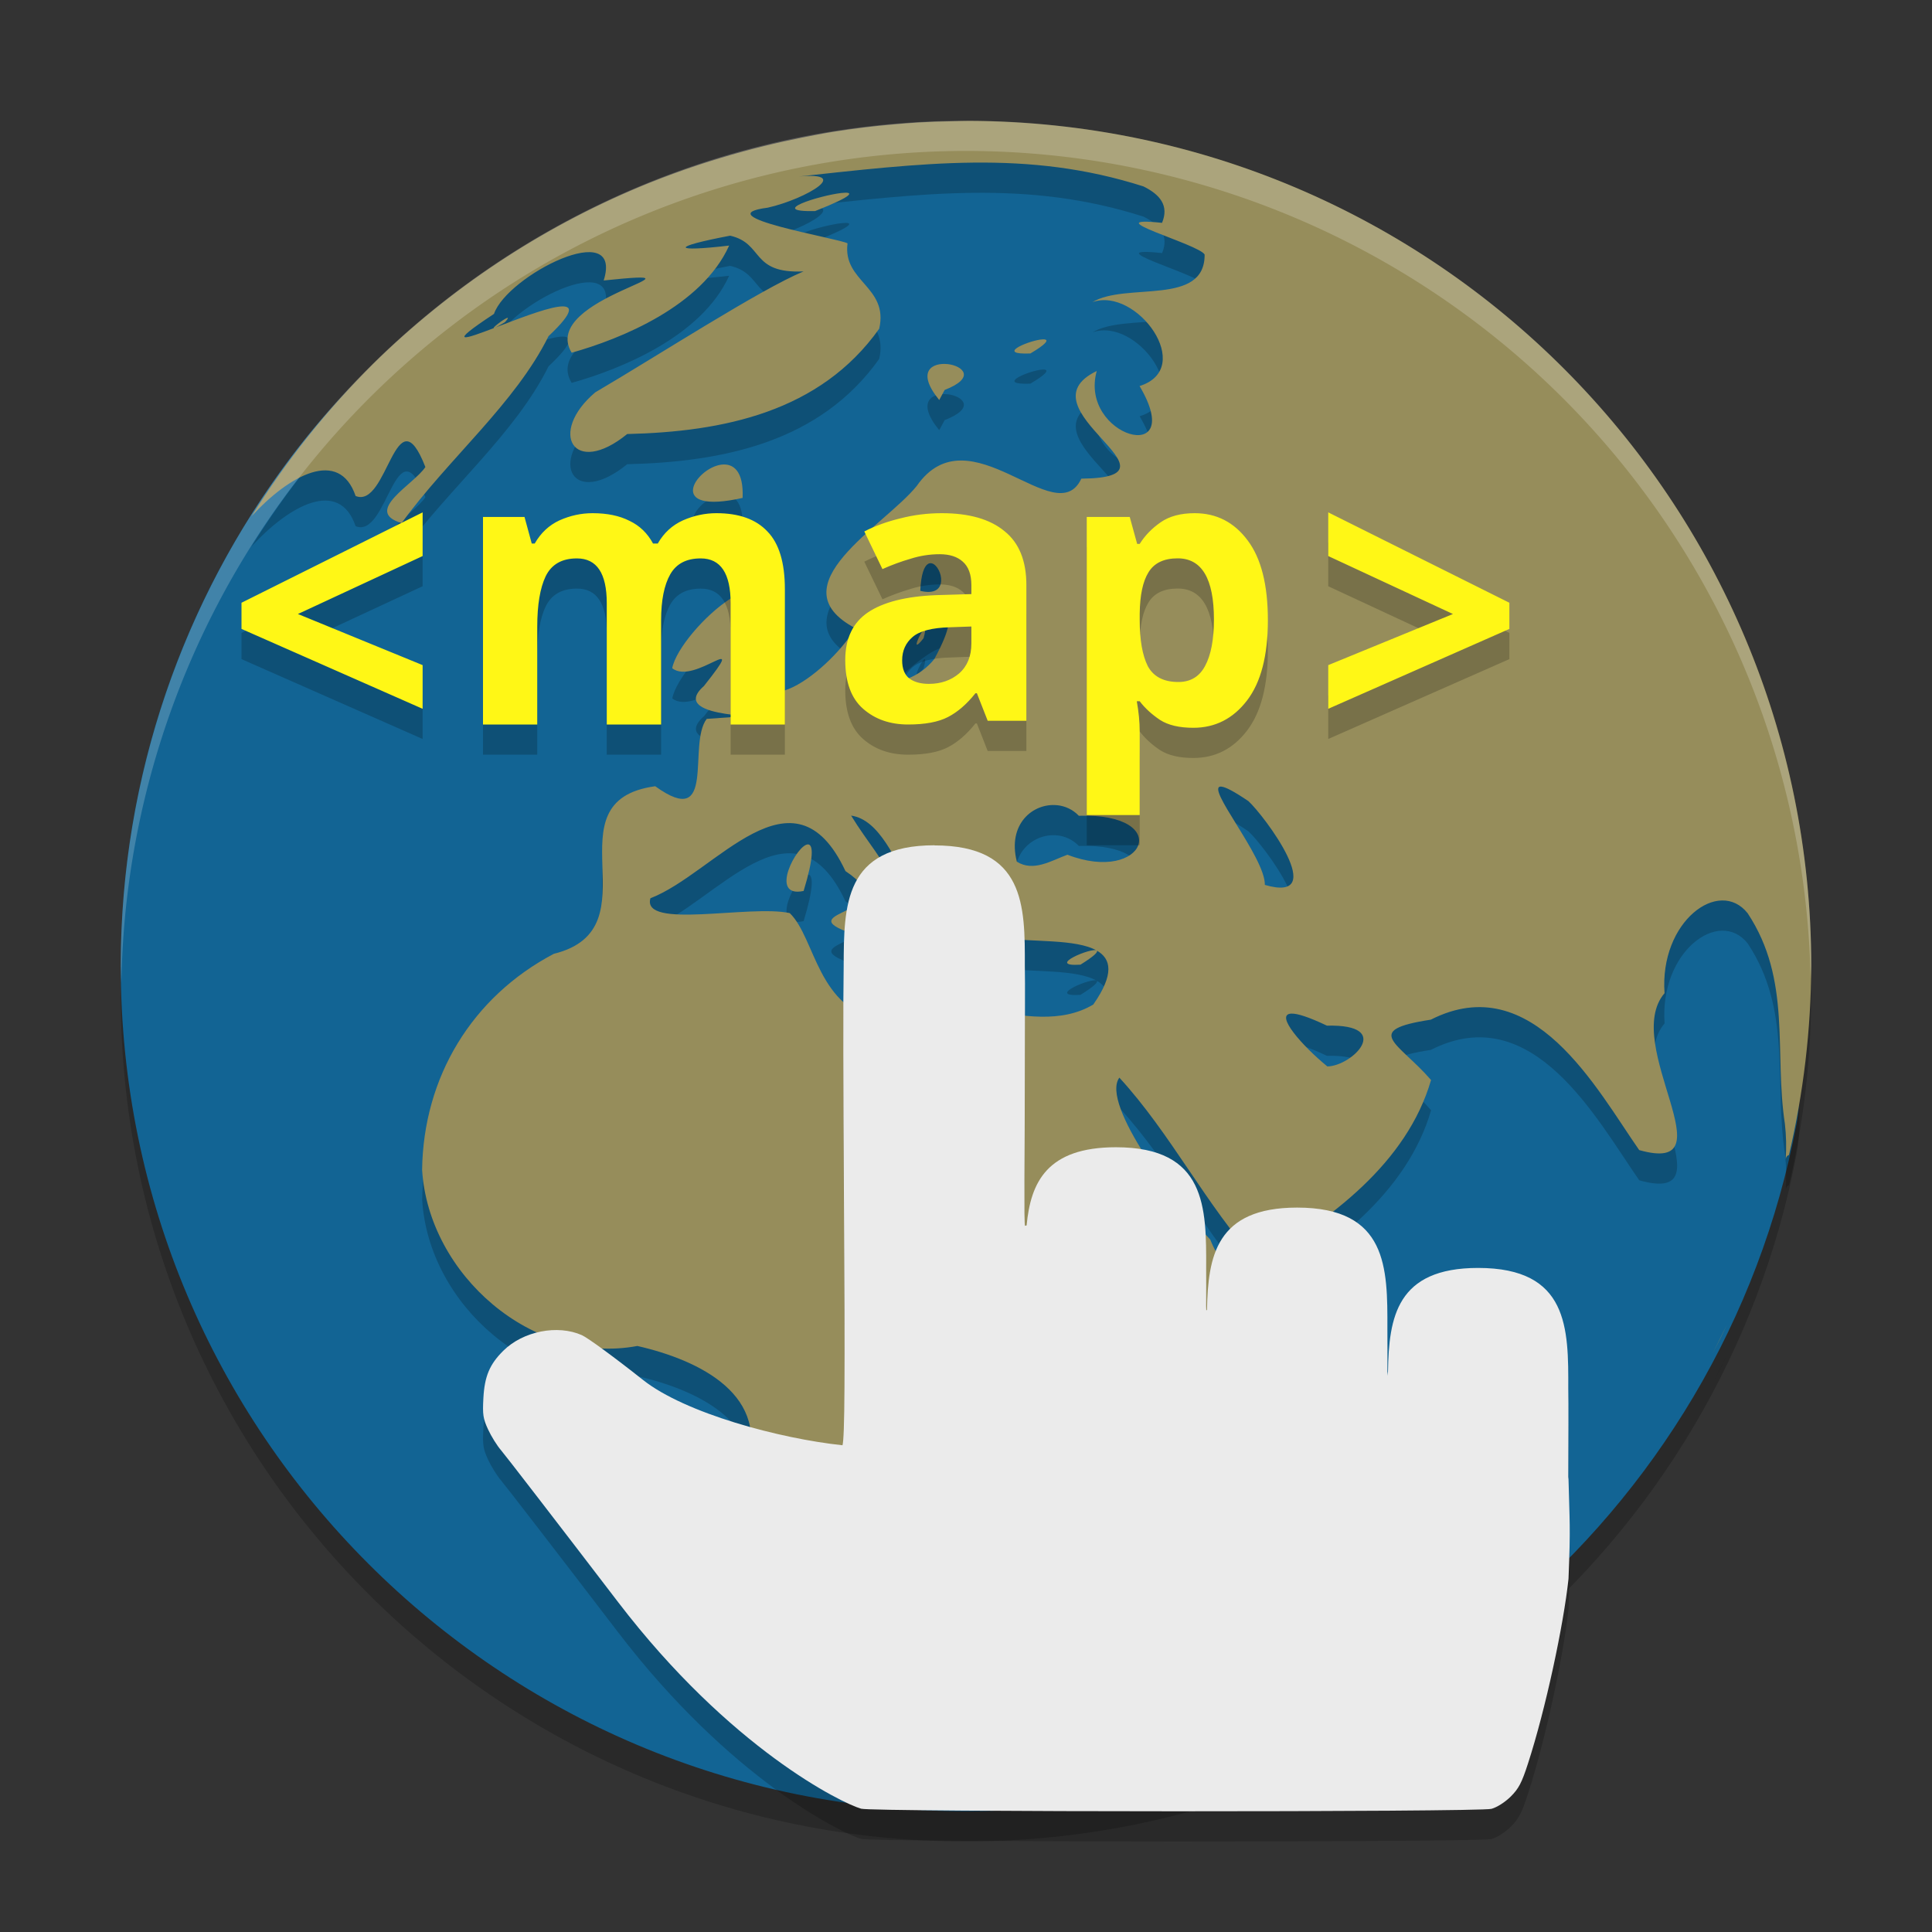 <svg xmlns="http://www.w3.org/2000/svg" width="64" height="64" version="1.1">
 <rect width="100%" height="100%" fill="#333333" stroke="none"/>
 <path style="opacity:0.2" d="m 59.27,32.735 c 0,1.787 0.563,3.799 0.243,5.493 C 57.064,51.193 45.677,61 32,61 16.536,61 4,48.464 4,33 4,26.686 6.09,20.86 9.616,16.176 14.726,9.389 22.85,5.73 32,5.73 c 15.464,0 27.27,11.541 27.27,27.005 z"/>
 <path style="fill:#126494" d="m 59.27,31.735 c 0,1.787 0.563,3.799 0.243,5.493 C 57.064,50.193 45.677,60 32,60 16.536,60 4,47.464 4,32 4,25.686 6.09,19.86 9.616,15.176 14.726,8.389 22.85,4.73 32,4.73 c 15.464,0 27.27,11.541 27.27,27.005 z"/>
 <path style="opacity:0.2" d="m 32.096,5.005 c -0.177,7.94e-5 -0.354,0.008 -0.53,0.011 -0.383,0.006 -0.766,0.019 -1.148,0.041 -0.27,0.016 -0.542,0.039 -0.812,0.063 -0.66,0.057 -1.317,0.137 -1.971,0.241 -0.364,0.058 -0.726,0.13 -1.088,0.202 -0.43,0.086 -0.857,0.181 -1.282,0.287 -0.464,0.115 -0.925,0.241 -1.386,0.38 C 23.355,6.387 22.839,6.558 22.329,6.745 22.052,6.845 21.775,6.952 21.5,7.062 18.194,8.397 15.173,10.352 12.6,12.82 c -0.074,0.072 -0.148,0.144 -0.221,0.216 -1.541,1.527 -2.899,3.227 -4.047,5.067 1.258,-1.373 2.906,-2.264 3.448,-0.673 1.067,0.441 1.325,-3.48 2.311,-0.96 -0.364,0.568 -2.088,1.47 -0.787,1.857 1.569,-2.152 3.765,-3.965 4.867,-6.191 1.792,-1.691 -0.389,-0.808 -1.788,-0.276 -0.974,0.371 -1.64,0.607 -0.019,-0.462 0.435,-1.27 4.3,-3.227 3.634,-1.107 4.041,-0.419 -2.175,0.562 -1.061,2.393 1.628,-0.456 4.31,-1.539 5.217,-3.549 -1.883,0.22 -1.964,0.051 0.033,-0.328 1.125,0.257 0.666,1.263 2.431,1.184 -1.443,0.601 -4.795,2.77 -6.899,4.006 -1.574,1.33 -0.723,2.829 1.058,1.381 3.172,-0.076 6.384,-0.723 8.348,-3.489 0.321,-1.397 -1.216,-1.554 -1.047,-2.827 -0.293,-0.165 -4.769,-0.906 -2.641,-1.181 1.253,-0.281 2.991,-1.284 0.76,-1.004 4.405,-0.476 7.838,-0.928 11.683,0.299 0.543,0.268 0.855,0.631 0.616,1.207 -2.277,-0.238 1.223,0.706 1.411,1.05 0.011,1.726 -2.602,0.904 -3.719,1.578 1.461,-0.528 3.445,2.189 1.564,2.778 1.602,2.717 -2.021,1.666 -1.419,-0.498 -2.602,1.254 3.207,3.533 -0.511,3.566 -0.841,1.805 -3.706,-2.271 -5.455,0.246 -1.061,1.315 -4.7,3.303 -2.029,4.709 -0.975,1.593 -3.882,3.652 -3.082,0.361 0.897,-3.57 -2.744,-0.31 -2.986,0.963 0.735,0.593 2.604,-1.371 1.05,0.591 -1.384,1.217 3.227,0.869 0.093,1.088 -0.648,0.846 0.349,3.714 -1.706,2.231 -3.603,0.491 0.057,4.71 -3.358,5.551 -2.718,1.429 -4.323,4.09 -4.364,7.156 0.213,3.462 3.654,6.486 7.131,5.835 2.091,0.478 4.466,1.655 3.582,4.104 3.442,1.309 0.419,5.326 2.764,7.235 1.664,3.936 7.585,3.12 9.499,-0.167 1.587,-1.948 4.089,-2.973 2.754,-5.945 1.078,-2.944 5.142,-4.792 5.015,-8.239 -1.614,-0.281 -3.637,2.007 -4.635,-0.509 -1.099,-1.161 -3.652,-4.487 -3.013,-5.368 1.72,1.876 2.859,4.209 4.572,6.092 2.417,-1.382 4.957,-3.265 5.753,-6.013 -1.062,-1.234 -2.322,-1.644 -0.008,-1.999 3.385,-1.72 5.506,2.321 6.904,4.32 3.054,0.86 -0.618,-3.492 0.839,-5.198 -0.171,-2.377 1.809,-3.84 2.754,-2.647 1.468,2.224 0.868,4.582 1.233,6.975 0.045,0.391 0.053,0.779 0.027,1.165 0.019,-0.08 0.056,-0.122 0.107,-0.131 C 59.743,37.211 59.991,35.109 60,33 59.997,17.575 47.52,5.058 32.096,5.005 Z M 16.381,11.861 c 0.045,-0.015 0.152,-0.07 0.347,-0.189 0.119,-0.133 0.114,-0.159 0.055,-0.134 -0.133,0.055 -0.538,0.369 -0.402,0.323 z M 27.871,7.393 c -0.707,0.08 -2.497,0.634 -0.87,0.599 1.327,-0.523 1.294,-0.647 0.87,-0.599 z m 6.751,4.854 c -0.036,-0.009 -0.094,-0.007 -0.164,0.003 -0.465,0.068 -1.47,0.505 -0.325,0.459 0.517,-0.306 0.599,-0.434 0.489,-0.462 z m -3.227,0.815 c -0.502,-0.057 -1.068,0.228 -0.282,1.189 l 0.18,-0.334 c 1.043,-0.402 0.603,-0.799 0.101,-0.856 z m -7.498,3.33 c -0.855,0.108 -1.884,1.682 0.703,1.102 0.039,-0.897 -0.314,-1.151 -0.703,-1.102 z m 6.984,3.273 c 0.328,0.109 0.594,1.146 -0.396,0.908 0.025,-0.559 0.132,-0.815 0.254,-0.891 0.046,-0.029 0.095,-0.032 0.142,-0.016 z m 0.328,1.796 c 0.296,-0.046 0.321,0.294 -0.254,1.364 -0.44,0.558 -1.323,1.043 -1.974,0.492 0.486,-0.632 1.735,-1.78 2.229,-1.857 z m -0.588,0.377 c -0.109,0.05 -0.502,0.907 -0.027,0.304 0.069,-0.247 0.064,-0.32 0.027,-0.304 z m 9.841,5.22 c 0.137,0.013 0.417,0.158 0.894,0.481 0.505,0.46 2.732,3.411 0.544,2.775 0.019,-0.916 -2.033,-3.314 -1.438,-3.257 z m -5.441,0.615 c 0.263,0.028 0.517,0.141 0.716,0.35 3.179,-0.095 2.192,2.283 -0.377,1.291 -0.528,0.192 -1.126,0.578 -1.676,0.23 -0.32,-1.257 0.547,-1.953 1.337,-1.87 z m -6.825,0.345 c 1.867,0.265 2.156,5.309 4.424,3.913 -1.106,-2.417 0.005,-1.343 0.675,0.142 0.873,0.145 2.349,0.02 3.041,0.418 0.469,0.27 0.587,0.773 -0.12,1.786 -2.13,1.262 -5.126,-0.981 -6.978,0.528 -2.17,-0.346 -2.215,-2.722 -3.076,-3.557 -1.322,-0.289 -4.916,0.553 -4.616,-0.492 2.15,-0.825 4.738,-4.583 6.461,-0.9 2.145,1.431 -2.045,1.306 0.232,2.073 2.368,-1.311 1.034,-2.144 -0.044,-3.91 z m 8.14,4.473 c -0.12,-0.136 -1.75,0.541 -0.544,0.465 0.456,-0.284 0.584,-0.419 0.544,-0.465 z m -9.565,-3.519 c -0.359,-0.024 -1.331,1.794 -0.15,1.542 0.348,-1.141 0.314,-1.531 0.15,-1.542 z m 16.012,5.605 c 0.196,-0.005 0.565,0.11 1.173,0.399 2.24,-0.053 0.835,1.34 0.014,1.351 -0.8,-0.652 -1.775,-1.736 -1.187,-1.75 z m 14.424,10.309 c -0.166,0.32 -0.311,0.633 -0.473,0.949 0.165,-0.314 0.321,-0.631 0.473,-0.949 z m -13.699,7.736 c -0.26,0.034 -0.663,0.267 -1.247,0.787 -0.766,0.338 -2.786,3.747 -0.634,3.043 1.421,-0.363 3.006,-3.977 1.881,-3.831 z"/>
 <path style="fill:#968d5b" d="m 32.096,4.005 c -0.177,7.94e-5 -0.354,0.008 -0.53,0.011 -0.383,0.006 -0.766,0.019 -1.148,0.041 -0.27,0.016 -0.542,0.039 -0.812,0.063 -0.66,0.057 -1.317,0.137 -1.971,0.241 -0.364,0.058 -0.726,0.13 -1.088,0.202 -0.43,0.086 -0.857,0.181 -1.282,0.287 -0.464,0.115 -0.925,0.241 -1.386,0.38 C 23.355,5.387 22.839,5.558 22.329,5.745 22.052,5.845 21.775,5.952 21.5,6.062 18.194,7.397 15.173,9.352 12.6,11.82 c -0.074,0.072 -0.148,0.144 -0.221,0.216 -1.541,1.527 -2.899,3.227 -4.047,5.067 1.258,-1.373 2.906,-2.264 3.448,-0.673 1.067,0.441 1.325,-3.48 2.311,-0.96 -0.364,0.568 -2.088,1.47 -0.787,1.857 1.569,-2.152 3.765,-3.965 4.867,-6.191 1.792,-1.691 -0.389,-0.808 -1.788,-0.276 -0.974,0.371 -1.64,0.607 -0.019,-0.462 0.435,-1.27 4.3,-3.227 3.634,-1.107 4.041,-0.419 -2.175,0.562 -1.061,2.393 1.628,-0.456 4.31,-1.539 5.217,-3.549 -1.883,0.22 -1.964,0.051 0.033,-0.328 1.125,0.257 0.666,1.263 2.431,1.184 -1.443,0.601 -4.795,2.77 -6.899,4.006 -1.574,1.33 -0.723,2.829 1.058,1.381 3.172,-0.076 6.384,-0.723 8.348,-3.489 C 29.444,9.491 27.907,9.334 28.076,8.061 27.783,7.895 23.307,7.154 25.435,6.879 26.688,6.599 28.426,5.596 26.195,5.876 30.6,5.4 34.033,4.948 37.878,6.175 c 0.543,0.268 0.855,0.631 0.616,1.207 -2.277,-0.238 1.223,0.706 1.411,1.05 0.011,1.726 -2.602,0.904 -3.719,1.578 1.461,-0.528 3.445,2.189 1.564,2.778 1.602,2.717 -2.021,1.666 -1.419,-0.498 -2.602,1.254 3.207,3.533 -0.511,3.566 -0.841,1.805 -3.706,-2.271 -5.455,0.246 -1.061,1.315 -4.7,3.303 -2.029,4.709 -0.975,1.593 -3.882,3.652 -3.082,0.361 0.897,-3.57 -2.744,-0.31 -2.986,0.963 0.735,0.593 2.604,-1.371 1.05,0.591 -1.384,1.217 3.227,0.869 0.093,1.088 -0.648,0.846 0.349,3.714 -1.706,2.231 -3.603,0.491 0.057,4.71 -3.358,5.551 -2.718,1.429 -4.323,4.09 -4.364,7.156 0.213,3.462 3.654,6.486 7.131,5.835 2.091,0.478 4.466,1.655 3.582,4.104 3.442,1.309 0.419,5.326 2.764,7.235 1.664,3.936 7.585,3.12 9.499,-0.167 1.587,-1.948 4.089,-2.973 2.754,-5.945 1.078,-2.944 5.142,-4.792 5.015,-8.239 -1.614,-0.281 -3.637,2.007 -4.635,-0.509 -1.099,-1.161 -3.652,-4.487 -3.013,-5.368 1.72,1.876 2.859,4.209 4.572,6.092 2.417,-1.382 4.957,-3.265 5.753,-6.013 -1.062,-1.234 -2.322,-1.644 -0.008,-1.999 3.385,-1.72 5.506,2.321 6.904,4.32 3.054,0.86 -0.618,-3.492 0.839,-5.198 -0.171,-2.377 1.809,-3.84 2.754,-2.647 1.468,2.224 0.868,4.582 1.233,6.975 0.045,0.391 0.053,0.779 0.027,1.165 0.019,-0.08 0.056,-0.122 0.107,-0.131 C 59.743,36.211 59.991,34.109 60,32 59.997,16.575 47.52,4.058 32.096,4.005 Z M 16.381,10.861 c 0.045,-0.015 0.152,-0.07 0.347,-0.189 0.119,-0.133 0.114,-0.159 0.055,-0.134 -0.133,0.055 -0.538,0.369 -0.402,0.323 z M 27.871,6.393 c -0.707,0.08 -2.497,0.634 -0.87,0.599 1.327,-0.523 1.294,-0.647 0.87,-0.599 z m 6.751,4.854 c -0.036,-0.009 -0.094,-0.007 -0.164,0.003 -0.465,0.068 -1.47,0.505 -0.325,0.459 0.517,-0.306 0.599,-0.434 0.489,-0.462 z m -3.227,0.815 c -0.502,-0.057 -1.068,0.228 -0.282,1.189 l 0.18,-0.334 c 1.043,-0.402 0.603,-0.799 0.101,-0.856 z m -7.498,3.33 c -0.855,0.108 -1.884,1.682 0.703,1.102 0.039,-0.897 -0.314,-1.151 -0.703,-1.102 z m 6.984,3.273 c 0.328,0.109 0.594,1.146 -0.396,0.908 0.025,-0.559 0.132,-0.815 0.254,-0.891 0.046,-0.029 0.095,-0.032 0.142,-0.016 z m 0.328,1.796 c 0.296,-0.046 0.321,0.294 -0.254,1.364 -0.44,0.558 -1.323,1.043 -1.974,0.492 0.486,-0.632 1.735,-1.78 2.229,-1.857 z m -0.588,0.377 c -0.109,0.05 -0.502,0.907 -0.027,0.304 0.069,-0.247 0.064,-0.32 0.027,-0.304 z m 9.841,5.22 c 0.137,0.013 0.417,0.158 0.894,0.481 0.505,0.46 2.732,3.411 0.544,2.775 0.019,-0.916 -2.033,-3.314 -1.438,-3.257 z m -5.441,0.615 c 0.263,0.028 0.517,0.141 0.716,0.35 3.179,-0.095 2.192,2.283 -0.377,1.291 -0.528,0.192 -1.126,0.578 -1.676,0.23 -0.32,-1.257 0.547,-1.953 1.337,-1.87 z m -6.825,0.345 c 1.867,0.265 2.156,5.309 4.424,3.913 -1.106,-2.417 0.005,-1.343 0.675,0.142 0.873,0.145 2.349,0.02 3.041,0.418 0.469,0.27 0.587,0.773 -0.12,1.786 -2.13,1.262 -5.126,-0.981 -6.978,0.528 -2.17,-0.346 -2.215,-2.722 -3.076,-3.557 -1.322,-0.289 -4.916,0.553 -4.616,-0.492 2.15,-0.825 4.738,-4.583 6.461,-0.9 2.145,1.431 -2.045,1.306 0.232,2.073 2.368,-1.311 1.034,-2.144 -0.044,-3.91 z m 8.14,4.473 c -0.12,-0.136 -1.75,0.541 -0.544,0.465 0.456,-0.284 0.584,-0.419 0.544,-0.465 z m -9.565,-3.519 c -0.359,-0.024 -1.331,1.794 -0.15,1.542 0.348,-1.141 0.314,-1.531 0.15,-1.542 z m 16.012,5.605 c 0.196,-0.005 0.565,0.11 1.173,0.399 2.24,-0.053 0.835,1.34 0.014,1.351 -0.8,-0.652 -1.775,-1.736 -1.187,-1.75 z m 14.424,10.309 c -0.166,0.32 -0.311,0.633 -0.473,0.949 0.165,-0.314 0.321,-0.631 0.473,-0.949 z m -13.699,7.736 c -0.26,0.034 -0.663,0.267 -1.247,0.787 -0.766,0.338 -2.786,3.747 -0.634,3.043 1.421,-0.363 3.006,-3.977 1.881,-3.831 z"/>
 <path style="opacity:0.2" d="m 14,17.973 -6,2.994 v 0.867 l 6,2.646 V 23.033 L 9.869,21.34 14,19.42 Z m 30,0 v 1.447 L 48.131,21.34 44,23.033 v 1.447 l 6,-2.646 V 20.967 Z M 19.631,18 c -0.378,0 -0.744,0.079 -1.098,0.238 -0.346,0.159 -0.619,0.415 -0.82,0.768 h -0.098 L 17.375,18.125 H 16 V 25 h 1.797 v -3.234 c 0,-0.73 0.094,-1.29 0.279,-1.676 0.193,-0.394 0.537,-0.592 1.035,-0.592 0.659,0 0.988,0.494 0.988,1.484 V 25 h 1.801 v -3.451 c 0,-0.663 0.102,-1.171 0.303,-1.523 0.201,-0.353 0.535,-0.527 1.01,-0.527 0.659,0 0.99,0.494 0.99,1.484 V 25 H 26 V 20.518 C 26,19.636 25.806,18.998 25.42,18.604 25.042,18.201 24.48,18 23.732,18 c -0.378,0 -0.747,0.079 -1.109,0.238 -0.354,0.159 -0.633,0.415 -0.834,0.768 h -0.156 C 21.448,18.662 21.187,18.411 20.85,18.252 20.52,18.084 20.113,18 19.631,18 Z m 11.57,0 c -0.476,0 -0.933,0.057 -1.377,0.172 -0.444,0.107 -0.84,0.253 -1.193,0.434 l 0.602,1.246 c 0.312,-0.14 0.623,-0.253 0.936,-0.344 0.312,-0.099 0.632,-0.148 0.961,-0.148 0.329,0 0.583,0.081 0.764,0.246 0.189,0.165 0.285,0.423 0.285,0.777 v 0.297 l -1.172,0.035 c -1.002,0.041 -1.751,0.233 -2.252,0.57 C 28.253,21.623 28,22.149 28,22.865 c 0,0.733 0.198,1.27 0.592,1.615 C 28.986,24.826 29.482,25 30.082,25 c 0.559,0 0.998,-0.081 1.318,-0.246 0.32,-0.165 0.625,-0.427 0.912,-0.789 h 0.049 l 0.357,0.912 H 34 V 20.383 C 34,19.576 33.758,18.981 33.273,18.594 32.797,18.199 32.105,18 31.201,18 Z m 8.375,0 c -0.463,0 -0.837,0.1 -1.127,0.301 -0.29,0.201 -0.523,0.44 -0.695,0.717 h -0.084 L 37.424,18.125 H 36 V 28 h 1.754 v -2.766 c 0,-0.318 -0.033,-0.652 -0.096,-1.004 h 0.096 c 0.173,0.226 0.397,0.433 0.672,0.617 0.275,0.176 0.643,0.262 1.105,0.262 0.722,0 1.315,-0.301 1.777,-0.904 C 41.771,23.602 42,22.715 42,21.543 42,20.379 41.779,19.499 41.332,18.904 40.885,18.301 40.298,18 39.576,18 Z m -0.564,1.496 c 0.8,0 1.201,0.675 1.201,2.023 -3e-6,0.67 -0.099,1.185 -0.295,1.545 -0.188,0.352 -0.483,0.527 -0.883,0.527 -0.486,3e-6 -0.825,-0.176 -1.014,-0.527 -0.18,-0.36 -0.268,-0.874 -0.268,-1.535 v -0.201 c 0.008,-0.611 0.103,-1.068 0.291,-1.369 0.188,-0.31 0.512,-0.463 0.967,-0.463 z m -6.834,2.258 v 0.557 c 0,0.428 -0.135,0.759 -0.406,0.998 -0.271,0.23 -0.606,0.346 -1,0.346 -0.263,3e-6 -0.476,-0.057 -0.641,-0.172 -0.164,-0.123 -0.246,-0.328 -0.246,-0.607 0,-0.321 0.118,-0.578 0.348,-0.775 0.23,-0.198 0.639,-0.304 1.23,-0.32 z"/>
 <path style="fill:#fff716" d="M 14 16.973 L 8 19.967 L 8 20.834 L 14 23.48 L 14 22.033 L 9.869 20.34 L 14 18.42 L 14 16.973 z M 44 16.973 L 44 18.42 L 48.131 20.34 L 44 22.033 L 44 23.48 L 50 20.834 L 50 19.967 L 44 16.973 z M 19.631 17 C 19.253 17 18.887 17.079 18.533 17.238 C 18.187 17.398 17.914 17.653 17.713 18.006 L 17.615 18.006 L 17.375 17.125 L 16 17.125 L 16 24 L 17.797 24 L 17.797 20.766 C 17.797 20.035 17.891 19.476 18.076 19.09 C 18.269 18.695 18.613 18.498 19.111 18.498 C 19.771 18.498 20.1 18.992 20.1 19.982 L 20.1 24 L 21.9 24 L 21.9 20.549 C 21.9 19.886 22.002 19.378 22.203 19.025 C 22.404 18.673 22.738 18.498 23.213 18.498 C 23.872 18.498 24.203 18.992 24.203 19.982 L 24.203 24 L 26 24 L 26 19.518 C 26 18.636 25.806 17.998 25.42 17.604 C 25.042 17.201 24.48 17 23.732 17 C 23.354 17 22.985 17.079 22.623 17.238 C 22.269 17.398 21.99 17.653 21.789 18.006 L 21.633 18.006 C 21.448 17.662 21.187 17.411 20.85 17.252 C 20.52 17.084 20.113 17 19.631 17 z M 31.201 17 C 30.725 17 30.268 17.057 29.824 17.172 C 29.381 17.279 28.984 17.424 28.631 17.605 L 29.232 18.852 C 29.545 18.712 29.856 18.598 30.168 18.508 C 30.48 18.409 30.8 18.359 31.129 18.359 C 31.457 18.359 31.712 18.441 31.893 18.605 C 32.081 18.77 32.178 19.029 32.178 19.383 L 32.178 19.68 L 31.006 19.715 C 30.004 19.756 29.255 19.948 28.754 20.285 C 28.253 20.623 28 21.149 28 21.865 C 28 22.598 28.198 23.135 28.592 23.48 C 28.986 23.826 29.482 24 30.082 24 C 30.641 24 31.08 23.919 31.4 23.754 C 31.721 23.589 32.025 23.327 32.312 22.965 L 32.361 22.965 L 32.719 23.877 L 34 23.877 L 34 19.383 C 34 18.576 33.758 17.981 33.273 17.594 C 32.797 17.199 32.105 17 31.201 17 z M 39.576 17 C 39.113 17 38.739 17.1 38.449 17.301 C 38.159 17.502 37.926 17.741 37.754 18.018 L 37.67 18.018 L 37.424 17.125 L 36 17.125 L 36 27 L 37.754 27 L 37.754 24.234 C 37.754 23.916 37.721 23.582 37.658 23.23 L 37.754 23.23 C 37.926 23.457 38.151 23.663 38.426 23.848 C 38.7 24.024 39.068 24.109 39.531 24.109 C 40.253 24.109 40.846 23.808 41.309 23.205 C 41.771 22.602 42 21.715 42 20.543 C 42 19.379 41.779 18.499 41.332 17.904 C 40.885 17.301 40.298 17 39.576 17 z M 39.012 18.496 C 39.812 18.496 40.213 19.171 40.213 20.52 C 40.213 21.189 40.114 21.704 39.918 22.064 C 39.73 22.416 39.435 22.592 39.035 22.592 C 38.549 22.592 38.21 22.416 38.021 22.064 C 37.841 21.704 37.754 21.191 37.754 20.529 L 37.754 20.328 C 37.762 19.717 37.857 19.26 38.045 18.959 C 38.233 18.649 38.557 18.496 39.012 18.496 z M 32.178 20.754 L 32.178 21.311 C 32.178 21.739 32.043 22.07 31.771 22.309 C 31.5 22.539 31.166 22.654 30.771 22.654 C 30.509 22.654 30.295 22.598 30.131 22.482 C 29.967 22.359 29.885 22.155 29.885 21.875 C 29.885 21.554 30.002 21.297 30.232 21.1 C 30.462 20.902 30.872 20.796 31.463 20.779 L 32.178 20.754 z"/>
 <path style="opacity:0.2" d="m 30.957,29.001 c -3.001,0 -3.002,2 -3.009,4 -0.021,1.236 -0.015,3.816 0.008,7.621 0.037,6.083 0.026,7.992 -0.047,8.254 -2.074,-0.219 -5.21,-1.056 -6.613,-2.167 -0.917,-0.728 -1.827,-1.395 -2.02,-1.48 -0.805,-0.358 -1.948,-0.133 -2.603,0.516 -0.453,0.448 -0.621,0.848 -0.66,1.566 -0.03,0.549 -0.012,0.679 0.156,1.043 0.106,0.229 0.298,0.537 0.426,0.684 0.128,0.147 1.874,2.411 3.881,5.035 3.717,4.859 7.414,6.661 8.051,6.843 0.389,0.111 20.477,0.115 20.88,0.004 0.183,-0.05 0.448,-0.219 0.637,-0.406 0.265,-0.263 0.365,-0.455 0.571,-1.09 0.59,-1.819 1.178,-4.584 1.344,-6.121 0.072,-1.786 0.034,-1.854 0,-3.301 -6.42e-4,-0.027 -0.007,-0.051 -0.008,-0.078 0.003,-1.286 0.011,-2.373 0,-2.922 0.006,-2 0.011,-4 -2.986,-4 -2.703,0 -2.955,1.638 -2.986,3.426 -0.004,0.048 -0.019,0.096 -0.02,0.145 0.001,-0.483 0.006,-1.275 0,-1.57 0.006,-2 0.007,-4 -2.99,-4 -2.686,0 -2.952,1.617 -2.986,3.391 -0.008,0.004 -0.016,0.007 -0.023,0.012 -4.6e-5,-0.01 -0.003,-0.107 -0.004,-0.129 2.38e-4,-0.36 0.005,-1.034 0,-1.273 0.006,-2 0.007,-4 -2.99,-4 -2.277,0 -2.824,1.157 -2.958,2.59 -0.003,7.3e-4 -0.05,0.012 -0.051,0.012 -0.043,0.015 -0.008,-2.43 -0.008,-5.062 0,-1.803 0.013,-2.874 0,-3.539 0.006,-2 0.008,-4 -2.994,-4 z"/>
 <path style="fill:#ebebeb" d="m 30.957,28.001 c -3.001,0 -3.002,2 -3.009,4 -0.021,1.236 -0.015,3.816 0.008,7.621 0.037,6.083 0.026,7.992 -0.047,8.254 -2.074,-0.219 -5.21,-1.056 -6.613,-2.167 -0.917,-0.728 -1.827,-1.395 -2.02,-1.48 -0.805,-0.358 -1.948,-0.133 -2.603,0.516 -0.453,0.448 -0.621,0.848 -0.66,1.566 -0.03,0.549 -0.012,0.679 0.156,1.043 0.106,0.229 0.298,0.537 0.426,0.684 0.128,0.147 1.874,2.411 3.881,5.035 3.717,4.859 7.414,6.661 8.051,6.843 0.389,0.111 20.477,0.115 20.88,0.004 0.183,-0.05 0.448,-0.219 0.637,-0.406 0.265,-0.263 0.365,-0.455 0.571,-1.09 0.59,-1.819 1.178,-4.584 1.344,-6.121 0.072,-1.786 0.034,-1.854 0,-3.301 -6.42e-4,-0.027 -0.007,-0.051 -0.008,-0.078 0.003,-1.286 0.011,-2.373 0,-2.922 0.006,-2 0.011,-4 -2.986,-4 -2.703,0 -2.955,1.638 -2.986,3.426 -0.004,0.048 -0.019,0.096 -0.02,0.145 0.001,-0.483 0.006,-1.275 0,-1.57 0.006,-2 0.007,-4 -2.99,-4 -2.686,0 -2.952,1.617 -2.986,3.391 -0.008,0.004 -0.016,0.007 -0.023,0.012 -4.6e-5,-0.01 -0.003,-0.107 -0.004,-0.129 2.38e-4,-0.36 0.005,-1.034 0,-1.273 0.006,-2 0.007,-4 -2.99,-4 -2.277,0 -2.824,1.157 -2.958,2.59 -0.003,7.3e-4 -0.05,0.012 -0.051,0.012 -0.043,0.015 -0.008,-2.43 -0.008,-5.062 0,-1.803 0.013,-2.874 0,-3.539 0.006,-2 0.008,-4 -2.994,-4 z"/>
 <path style="opacity:0.2;fill:#ffffff" d="M 32 4 A 28 28 0 0 0 4 32 A 28 28 0 0 0 4.021 32.586 A 28 28 0 0 1 32 5 A 28 28 0 0 1 59.979 32.414 A 28 28 0 0 0 60 32 A 28 28 0 0 0 32 4 z"/>
</svg>

